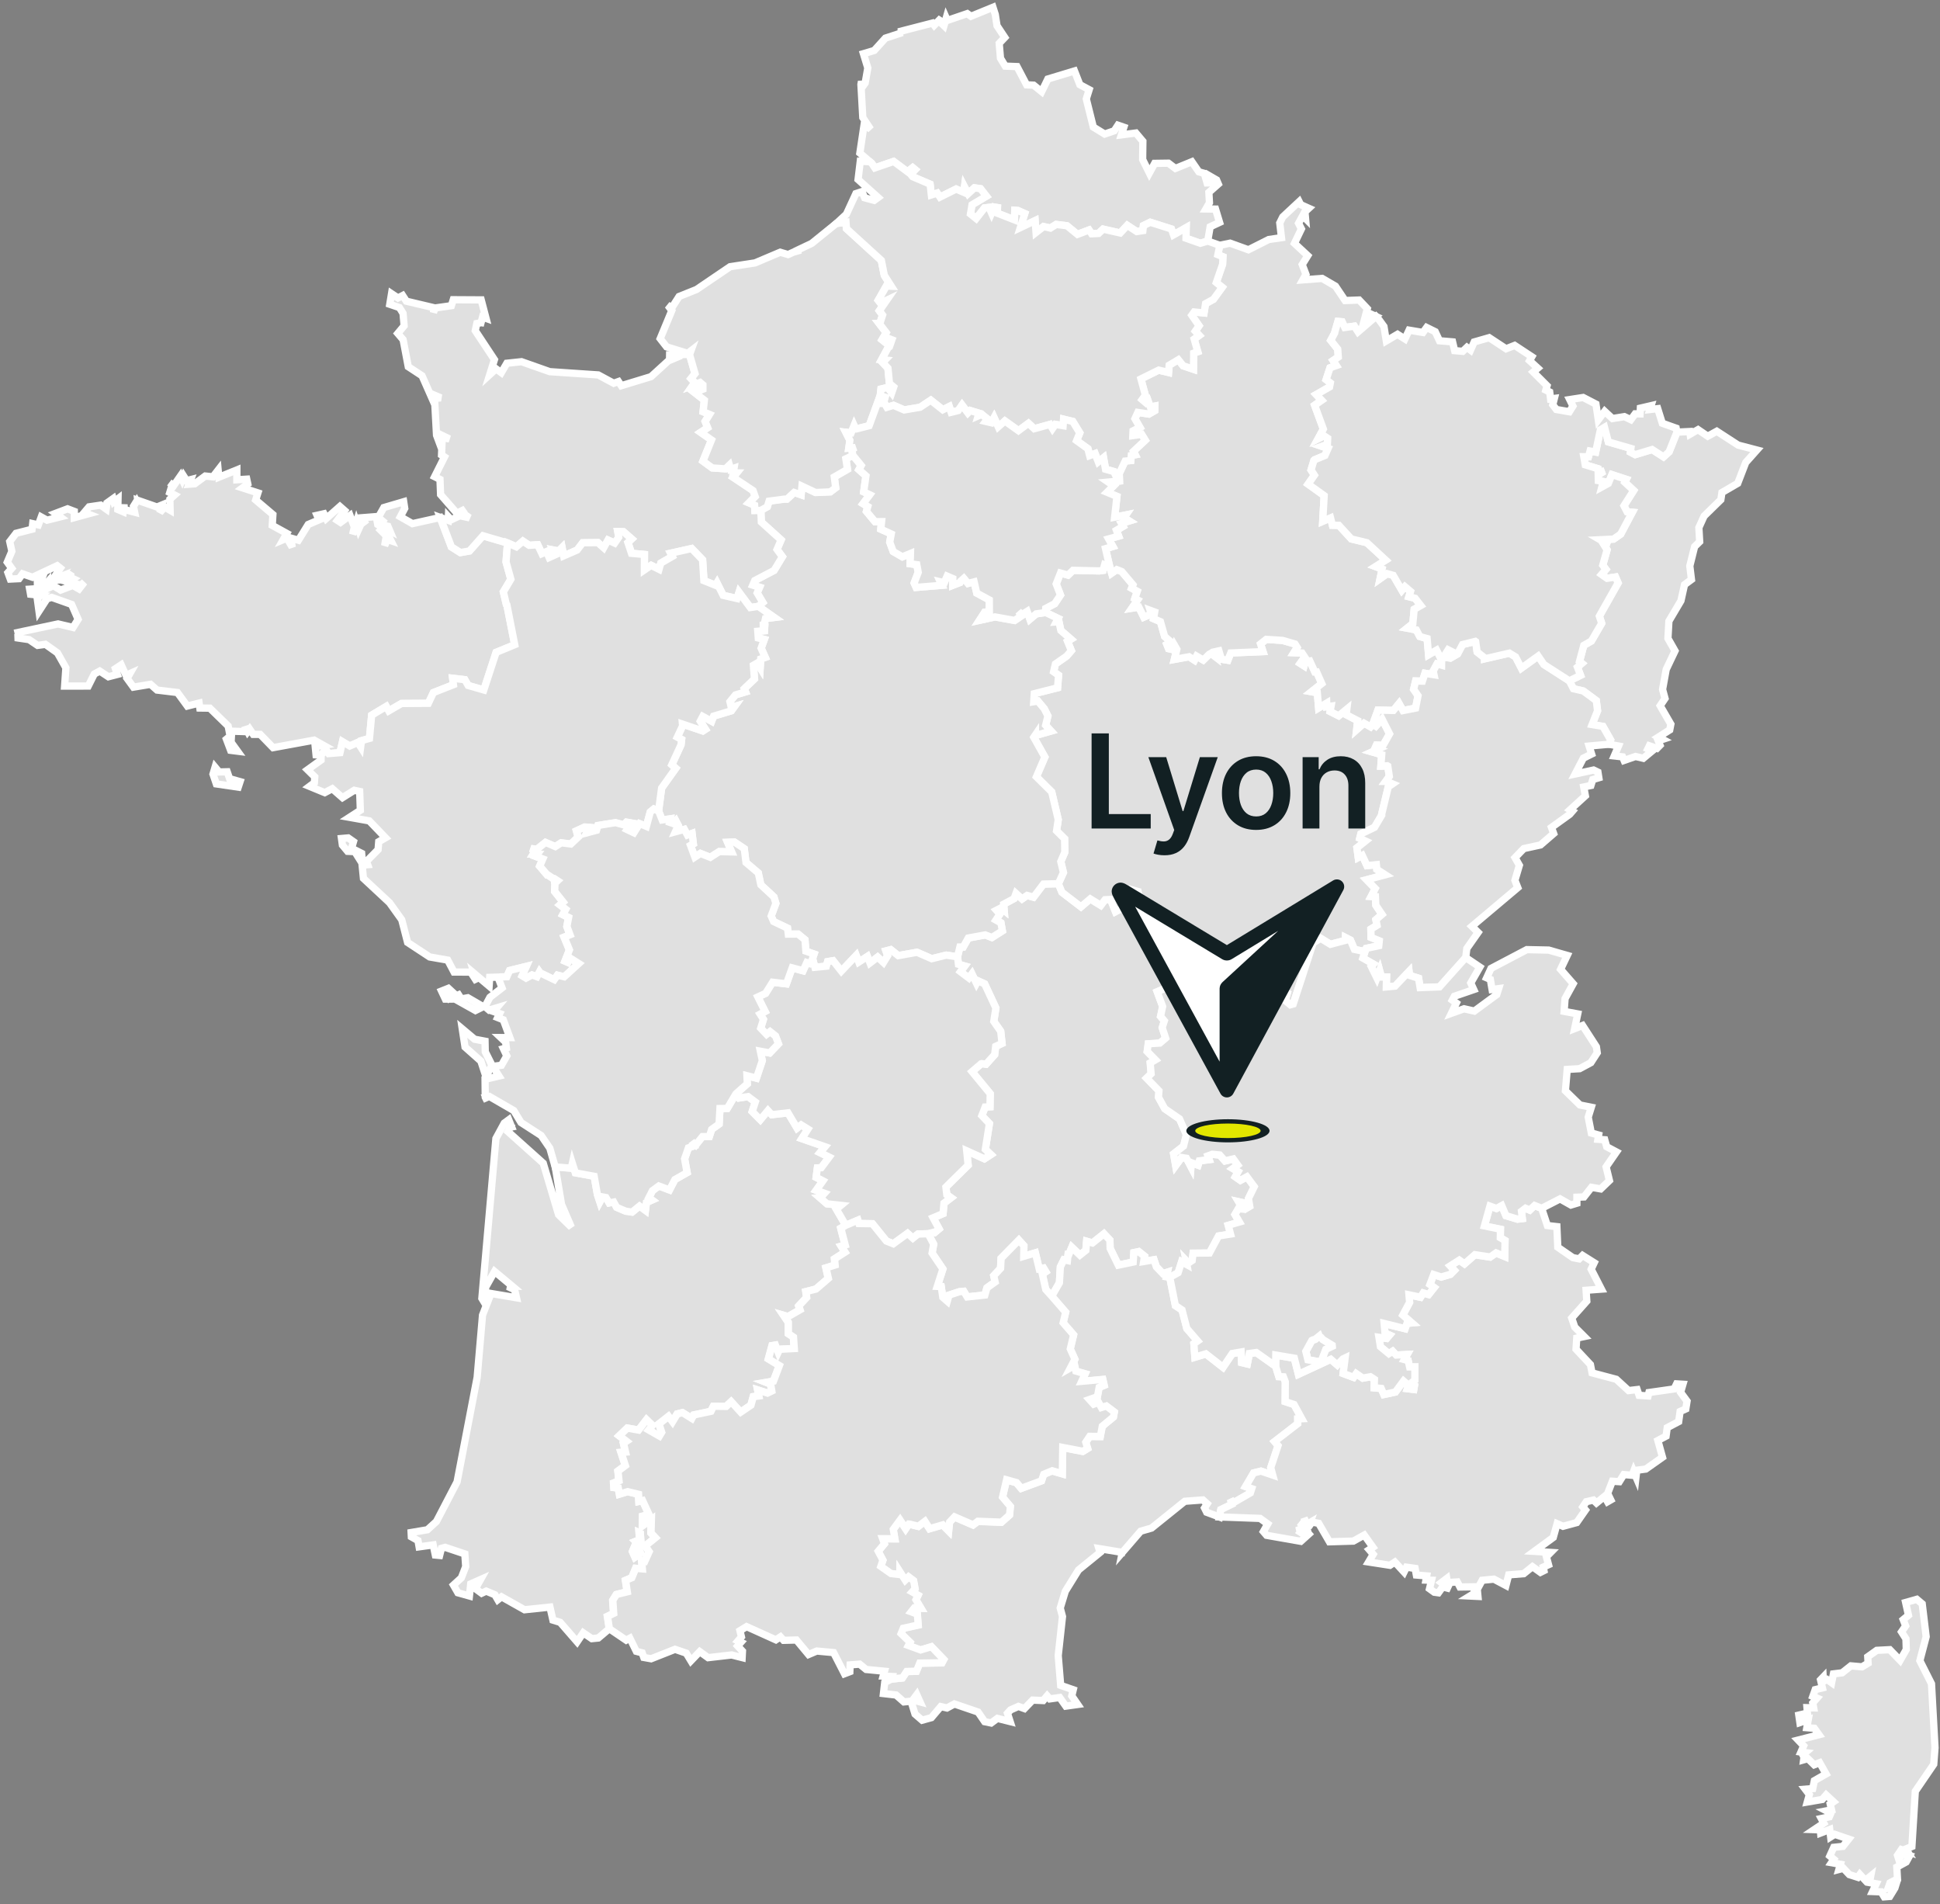 <svg width="267" height="262" viewBox="0 0 267 262" fill="none" xmlns="http://www.w3.org/2000/svg">
<rect x="0" y="0" width="267" height="262" fill="#808080" stroke="none"/>
<path d="M215.986 93.682L217.526 92.921L217.099 91.794L217.704 91.273L217.384 91.011L217.976 88.798L219.022 88.197L220.438 85.766L220.118 84.777L222.7 80.209L222.344 79.394L221.177 79.573L220.42 79.043L221.017 78.344L220.585 77.769L221.182 75.654L220.674 74.844L221.494 75.004L220.22 74.265L222.072 74.176L223.056 73.486L224.65 70.485L223.929 70.418L223.502 69.59L224.837 67.489L223.622 66.353L223.822 65.953L221.85 65.307L221.351 66.518L220.461 67.008L220.661 66.255L219.975 66.131L219.957 65.343L220.772 64.826L219.949 64.924L219.913 64.488L218.176 63.958L217.976 62.84L218.617 62.845L218.835 62.057L219.61 62.199L220.26 59.131L220.83 58.793L221.351 60.801L224.459 61.7L224.396 62.212L225.047 62.555L227.38 61.852L228.947 62.862L229.717 62.172L230.795 59.461L232.558 59.376L232.611 59.741L233.698 59.114L235.033 60.022L236.28 59.336L239.223 61.246L241.801 61.919L240.261 63.646L239.161 66.505L236.988 67.769L236.841 68.753L234.535 71.01L233.813 72.6L233.925 74.532L233.23 75.213L232.567 77.876L232.794 79.742L231.841 80.445L231.347 82.662L229.69 85.459L229.557 87.845L230.532 89.559L229.316 92.115L228.818 94.858L229.156 96.104L228.484 97.102L229.958 99.644L229.806 100.428L228.248 101.416L228.831 101.732L228.221 101.933L228.47 102.543L228.052 102.97L226.997 102.618L226.801 103.023L227.442 103.277L226.164 104.337L225.096 104.088L223.519 104.631L223.315 104.141L222.166 104.016L222.754 102.649L221.471 102.405L221.667 101.812L220.612 99.951L219.12 99.698L219.868 97.796L219.695 96.398L217.909 95.08L216.542 94.764L215.986 93.682Z" fill="#E0E0E0" stroke="white"/>
<path d="M101.278 150.504L101.709 151.078L102.961 150.887L103.958 151.63L103.526 152.939L104.644 154.066L105.694 152.806L106.22 153.376L108.455 153.122L109.697 155.219L110.263 154.778L111.198 155.357L110.356 156.671L113.548 157.784L112.863 158.598L114.118 159.208L113.023 160.673L112.498 160.7L112.324 161.996L113.259 162.472L112.333 163.777L113.464 164.186L112.93 164.774L112.836 164.783L113.816 165.638L115.73 165.851L115.102 166.368L116.398 168.599L115.699 168.999L115.775 169.307L116.296 171.306L115.761 171.462L116.278 172.29L114.831 173.216L114.906 174.062L113.655 174.454L113.98 175.901L112.284 177.361L110.89 177.717L111.002 178.519L109.911 179.694L110.089 180.215L108.446 181.154L107.823 180.972L108.477 181.934L108.486 183.514L109.185 183.977L109.292 185.549L107.266 185.651L107.07 186.074L106.683 185.073L106.238 185.148L105.739 186.974L107.244 187.891L106.429 190.037L105.445 190.206L106.037 190.438L106.197 191.391L105.605 191.68L104.256 191.244L104.421 192.076L103.655 192.17L103.33 193.341L101.919 194.298L100.61 192.864L99.924 193.51L98.17 193.488L97.823 194.187L95.458 194.69L95.195 195.171L93.909 194.369L93.183 194.547L92.533 195.629L91.985 194.89L90.667 195.923L91.046 197.067L90.73 197.593L89.251 196.751L89.763 196.115L88.967 195.34L87.867 196.769L86.322 196.493L85.213 197.557L86.197 198.305L85.787 198.577L86.068 199.797L85.458 199.841L86.046 201.649L85.026 202.415L85.169 203.751L84.434 204.049L84.474 204.677L85.071 204.743L85.231 205.585L86.366 205.238L87.858 205.603L87.911 206.582L88.415 206.462L89.3 208.39L88.423 208.617L88.397 209.939L89.626 209.067L89.572 210.919L90.186 211.578L88.784 212.713L89.318 213.497L88.726 214.81L88.285 214.704L88.383 215.866L87.466 215.79L86.936 217.081L86.068 217.451L86.308 219.022L84.817 219.392L84.314 220.193L84.438 221.988L83.584 222.406L83.846 224.112L82.341 225.381L81.451 225.47L80.275 224.668L79.429 225.91L77.092 223.221L76.099 222.923L75.689 221.124L72.19 221.494L69.028 219.713L68.512 220.118L68.116 219.432L66.914 218.929L66.29 219.223L65.431 218.595L66.139 217.335L64.785 217.936L64.607 219.601L63.018 219.156L62.408 218.096L63.494 217.103L64.095 215.55L63.975 213.813L61.268 212.905L60.756 213.047L60.507 214.022L59.914 213.964L59.62 212.571L57.679 212.838L57.528 211.974L56.615 211.458L56.584 210.866L58.824 210.487L60.066 209.352L62.906 203.902L65.671 189.512L66.41 180.945L67.577 177.975L71.081 178.568L70.827 177.459L69.874 177.009L70.534 177L68.067 174.943L66.86 177.085L66.597 179.111L66.317 178.648L68.249 156.657L69.403 154.533L70.021 154.079L70.413 155.063L69.701 155.188L70.168 155.219L69.919 155.709L74.768 160.054L76.878 167.143L78.637 168.857L77.279 165.709L76.415 160.54L78.628 160.727L78.779 160.05L79.194 161.363L81.78 161.835L82.208 164.244L82.23 164.36L82.559 165.362L82.938 164.672L83.406 164.761L83.846 165.504L84.474 165.379L84.87 166.105L86.126 166.64L86.999 166.764L88.027 165.927L88.837 166.528L88.971 165.446L89.728 165.112L89.3 164.801L89.804 163.812L90.685 163.171L92.146 163.719L92.894 162.285L94.572 161.332L94.225 159.435L94.755 157.917L95.512 157.663L95.24 157.071L95.761 157.525L96.687 156.377L97.631 156.372L97.952 155.379L98.976 154.649L99.096 152.512L100.102 152.499L101.278 150.504ZM88.236 212.58L88.129 210.99L87.956 210.906L88.027 211.863L87.488 212.081L87.934 212.509L88.236 212.58ZM87.528 212.522L87.399 212.62L87.039 213.479L87.386 214.258L88.156 213.706L87.698 212.584L87.591 212.513L87.528 212.522Z" fill="#E0E0E0" stroke="white"/>
<path d="M131.782 131.652L132.111 130.303L132.57 130.299L133.264 129.065L135.597 128.638L136.515 128.999L137.957 128.082L137.757 126.977L137.067 126.594L137.61 125.775L137.133 125.245L137.779 124.911L138.202 125.254L138.135 124.404L139.564 123.642L139.827 122.926L140.664 123.687L141.359 123.206L142.24 123.451L143.616 121.643L145.66 121.59L146.154 122.765L148.772 124.773L150.054 123.682L151.493 124.569L152.089 123.798L152.855 123.763L153.523 125.441L155.446 124.435L155.201 123.527L156.114 123.487L155.963 122.48L156.635 122.667L156.884 123.954L158.701 126.772L158.803 128.473L159.979 129.008L160.598 128.669L161.154 129.827L162.65 129.698L163.568 130.53L163.131 132.222L163.292 134.083L163.657 134.119L162.584 134.275L161.706 135.495L161.586 135.526L161.426 135.548L159.28 136.474L160.032 138.505L159.743 139.863L160.268 140.482L159.97 141.417L160.446 142.855L159.645 143.54L158.051 143.638L157.904 144.685L159.044 145.851L158.323 146.27L158.452 147.766L157.833 148.358L159.529 150.103L159.462 150.989L160.326 152.565L162.361 153.972L163.305 156.136L162.909 157.708L161.537 158.781L161.818 160.379L162.624 159.28L163.318 159.387L163.919 160.54L163.964 159.979L164.899 160.33L165.086 159.743L166.426 159.569L166.261 159.07L166.885 158.839L167.891 158.932L168.612 159.747L169.765 159.48L170.371 160.317L169.707 160.802L170.433 161.23L170.033 161.933L170.705 162.419L171.631 161.933L172.642 163.291L171.845 164.921L172.027 166.012L171.626 166.248L171.391 165.558L170.482 165.362L170.945 166.141V166.377L170.438 166.341L169.984 167.12L170.594 168.162L169.053 168.612L169.374 169.819L167.731 170.077L166.466 172.423L164.213 172.441L164.097 173.447L163.576 173.804L163.251 173.465L163.358 174.022L162.637 173.621L162.161 175.135L161.012 175.767L160.535 175.674L160.669 175.041L160.05 175.237L159.155 174.298L158.826 173.327L157.405 173.572L157.53 172.846L156.729 172.205L156.056 172.348L155.963 173.639L153.919 174.071L152.788 171.76L152.757 170.629L151.942 169.761L150.362 171.016L149.551 170.789L149.444 172.036L148.63 172.69L147.512 171.622L147.102 172.606H146.996L146.911 173.438L146.421 173.336L145.936 174.311L145.807 176.502L144.747 178.35L143.915 177.428L143.451 175.317L143.923 174.988L143.616 174.48L143.02 174.592L142.49 172.383L140.887 172.864L140.914 171.404L140.223 170.642L137.779 173.127L137.699 174.525L136.764 175.527L136.955 176.39L135.833 177.196L135.544 178.189L133.113 178.452L132.636 177.677L132.053 177.731L130.606 178.203L130.375 179.04L129.751 178.501L129.533 177.023L128.994 176.996L129.769 174.614L128.282 172.41L128.5 171.19L127.734 169.752L128.469 169.56L128.625 169.6L129.239 169.088L128.42 167.561L129.796 166.982L129.916 165.549L130.891 164.805L130.308 164.391L130.183 163.336L133.246 160.317L133.042 158.345L135.482 159.444L136.363 158.866L135.611 158.153L136.172 154.6L135.13 153.5L135.588 152.321L136.247 152.285L136.283 150.491L133.781 147.45L135.041 146.368L135.121 146.35L135.709 146.43L136.893 145.112L137.036 143.972L137.908 143.567L137.726 141.897L136.773 140.539L137.062 138.701L135.517 135.379L134.578 134.952L134.391 135.299L133.767 134.008L133.344 134.573L132.187 133.696L132.77 132.921L131.911 132.676L131.782 131.652Z" fill="#E0E0E0" stroke="white"/>
<path d="M180.958 92.444L180.268 90.943L179.645 91.037L179.48 91.624L178.946 91.281L179.569 90.413L179.204 89.857L178.077 89.808L178.532 89.086L178.233 88.61L176.515 88.116L174.271 87.973L173.483 88.597L173.825 89.656L169.386 89.843L168.986 90.845L168.095 90.703L167.757 89.549L167.173 89.678L167.311 90.391L166.661 89.892L166.43 90.017L165.606 90.818L164.68 90.275L164.395 90.841L163.652 90.364L161.626 90.729L161.969 89.34L161.621 88.739L161.354 89.367L160.829 89.251L160.597 88.677L161.203 88.37L160.286 87.568L159.711 85.533L158.758 85.128L158.919 84.207L158.291 83.975L158.447 84.474L157.418 84.919L156.737 83.539L155.784 83.686L156.568 82.55L156.185 82.359L156.523 81.357L155.753 80.934L155.936 80.475L154.391 78.645L153.7 78.374L152.992 78.864L152.734 77.986L152.022 77.715L151.817 78.481L151.283 78.552L147.676 78.472L146.991 79.131L145.953 78.841L145.361 80.346L145.953 81.878L145.161 83.062L143.923 83.712L143.918 84.273L145.628 85.097L145.379 85.573L145.744 85.547L146.002 86.753L147.387 87.951L146.919 88.236L147.449 89.523L146.835 90.24L146.723 90.333L145.254 91.357L145.005 92.426L145.686 92.907L145.552 94.634L142.342 95.444L142.271 96.553L142.836 96.46L143.718 97.515L144.221 98.521L143.909 99.786L144.649 100.591L142.507 101.201V101.103L142.275 101.446L143.803 104.171L142.636 106.883L144.742 108.966L145.646 112.778L145.41 114.318L146.519 115.414L146.55 117.252L145.993 118.553L146.358 120.058L145.659 121.589L146.154 122.765L148.772 124.773L150.054 123.682L151.492 124.568L152.089 123.798L152.854 123.762L153.522 125.44L155.446 124.434L155.201 123.526L156.114 123.486L155.962 122.48L156.635 122.667L156.884 123.953L158.7 126.772L158.803 128.473L159.978 129.007L160.597 128.669L161.154 129.826L162.65 129.697L163.567 130.53L163.131 132.222L163.291 134.083L163.656 134.118L162.583 134.274L161.706 135.494L161.546 137.133L163.068 137.444L163.376 138.335L165.473 137.547L166.866 138.21L167.409 137.662L167.743 138.108L168.273 137.845L168.189 138.62L168.661 138.678L170.459 137.89L171.069 134.964L172.049 134.929L172.886 135.717L174.079 135.013L175.001 135.77L175.353 134.826L176.141 134.688L176.706 135.423L176.132 135.948L177.178 136.629L176.871 137.658L177.588 138.255L177.988 138.148L180.967 129.011L181.145 129.488L181.764 129.114L183.109 129.933L185.139 129.403L185.161 128.998L185.865 129.359L186.412 130.632L187.864 130.944L188.038 130.494L189.761 130.124L189.832 129.443L188.692 128.98L188.67 127.84L189.52 127.319L189.364 126.549L190.206 125.819L189.351 124.55L189.302 123.383L188.71 123.348L189.275 122.257L188.095 121.046L190.656 120.369L189.489 119.617L189.427 118.971L188.136 119.105L187.485 117.698L186.933 117.992L186.755 116.656L187.935 115.716L187.143 115.342L187.298 114.737L189.169 113.842L190.17 112.154L190.161 112.016L191.07 108.254L191.649 107.858L190.789 107.497H190.727L191.212 106.829L190.998 105.409L190.927 105.364L190.161 105.418H190.046L190.166 103.842L188.839 103.459L189.6 103.112L189.222 103.005L189.436 102.519L190.348 102.555L191.248 100.979L190.215 98.94L189.356 99.906L188.941 99.621L188.625 100.004L187.73 99.501L186.715 100.396L186.858 99.153L185.273 98.334L185.366 97.564L184.24 98.49L183.06 97.893L183.193 97.154L182.606 97.234L182.592 96.736L181.479 97.403L181.301 95.32L180.5 95.177L181.915 94.055L181.203 92.444H180.958Z" fill="#E0E0E0" stroke="white"/>
<path d="M29.598 105.556L30.15 106.219L31.272 106.192L31.597 107.141L33.04 107.55L32.79 108.307L29.772 107.862L29.313 106.518L29.598 105.556ZM30.025 64.674L30.119 65.666L32.599 64.66V66.014L33.961 65.929L34.104 66.584L33.374 67.131L35.498 67.817L35.19 68.788L37.559 70.8L37.47 72.292L39.469 73.391L38.975 74.26L39.496 74.041L40.213 75.288L40.052 74.041L41.072 74.335L42.417 72.167L43.913 71.53L43.636 70.903L44.585 70.689L44.906 71.343L46.78 69.687L47.426 70.252L46.437 71.602L46.864 71.882L48.169 70.925L48.775 72.523L48.521 73.552L49.042 71.86L49.353 72.826L49.883 71.659L50.364 72.145L49.857 71.232L51.789 71.081L51.985 72.171L52.724 72.652L52.39 72.955L53.169 73.73L52.938 75.083L53.316 74.228L53.801 74.393L52.911 72.617L53.637 73.004L53.387 72.412L52.43 72.212L52.711 71.74L52.052 71.201L52.822 69.838L55.56 69.032L55.703 69.95L55.097 71.103L56.767 72.051L60.569 71.205L62.11 75.252L63.352 76.036L64.599 75.814L66.451 73.725L69.848 74.718L69.643 77.323L70.307 79.705L69.274 81.441L69.688 83.182L69.763 83.254L70.837 88.712L68.276 89.767L66.584 94.941L64.429 94.322L63.971 93.525L62.297 93.329L62.404 94.215L59.648 95.297L58.949 96.776L55.248 96.802L53.494 97.822L53.156 97.207L51.148 98.41L50.845 101.606L49.75 101.914L49.634 102.782L49.238 102.159L48.129 102.653L47.136 102.061L46.789 103.566L45.23 103.695L44.83 103.129L44.193 103.917L43.498 103.864L43.383 102.715L44.505 102.546L43.236 101.838L37.581 102.875L35.809 101.05L34.852 101.045L34.362 100.329L34.082 100.689L33.708 99.986L33.797 100.667L31.887 100.609L31.802 102.132L32.692 103.361L31.74 103.241L31.161 101.709L31.668 101.286L31.401 99.897L28.877 97.439L27.501 97.421L27.403 96.74L25.782 97.15L24.42 95.288L21.615 94.95L20.715 94.157L18.364 94.549L17.492 93.347L17.87 92.684L17.336 92.92L16.677 91.482L15.884 92.007L16.152 92.8L14.918 93.12L13.729 92.337L12.977 92.742L12.149 94.398L8.894 94.402L9.068 91.887L7.906 89.834L6.249 88.654L5.172 88.801L4.001 88.009L2.069 87.724L2.625 87.599L2.483 87.02L7.99 85.849L10.052 86.339L10.751 85.217L9.856 83.169L7.122 82.198L6.472 82.385L5.363 84.095L5.119 82.319L5.653 81.913L4.206 81.766L4.081 81.067L5.163 80.996L5.132 79.651L5.858 79.367L5.426 80.417L5.804 80.934L6.468 80.177L6.41 81.023L7.349 80.587L8.338 81.192L10.021 80.551L10.88 81.041L11.601 80.11L11.12 80.511L9.464 80.075L10.101 79.643L9.566 79.389L9.816 78.761L8.801 79.763L7.995 79.807L8.36 79.318L7.233 79.754L8.306 78.182L7.87 77.835L4.473 79.429L3.11 78.957L2.621 79.62L1.414 79.678L1.089 78.792L1.619 78.209L1 77.35L1.632 75.854L1.338 74.513L2.207 73.382L4.415 72.817L4.5 72.047L5.279 72.22L5.675 71.134L6.472 71.575L8.28 71.125L7.625 70.644L9.299 70.012L10.225 70.364L10.23 71.228L12.091 70.72L11.588 70.528L12.256 69.74L13.854 69.504L14.607 70.039L14.718 69.21L15.559 68.609L15.675 69.05L16.245 68.614L16.214 70.101L16.957 70.417L17.069 69.411L17.105 70.101L18.534 70.48L18.369 69.669L18.805 68.97L19.006 69.353L18.952 68.837L21.606 69.763L22.269 69.491L21.998 70.528L22.652 69.763L23.414 70.208L23.382 68.69L24.028 68.111L23.365 67.772L23.69 66.708L23.32 66.401L23.917 66.806L24.847 65.471L25.088 66L25.288 65.519L25.68 66.134L26.254 65.987L26.018 66.624L26.806 66.566L28.249 65.497L29.3 65.609L30.025 64.674Z" fill="#E0E0E0" stroke="white"/>
<path d="M117.387 62.648L118.531 64.051L118.211 64.616L119.181 65.48L118.87 67.675L119.707 68.076L118.785 69.305L119.435 69.697L119.248 70.36L120.428 71.78L121.332 71.772L121.22 72.813L122.663 73.468L122.454 74.59L122.93 75.885L124.19 76.616L125.308 76.153L125.263 77.569L126.18 77.693L126.376 78.748L125.815 80.218L126.087 80.823L129.618 80.534L129.4 80.049L129.947 80.178L130.348 79.269L131.136 79.608L131.127 80.534L132.116 80.151L132.214 79.968L132.654 79.577L133.233 80.276L134.07 80.058L134.431 81.607L136.158 82.542L136.167 84.163L135.531 84.229L134.8 85.356L136.938 84.884L139.64 85.369L140.54 84.764L140.21 84.171L140.7 84.541L141.368 84.118L141.746 85.191L142.61 84.465L143.919 84.274L145.629 85.098L145.379 85.574L145.744 85.547L146.003 86.754L147.387 87.952L146.92 88.237L147.45 89.523L146.835 90.24L146.724 90.334L145.255 91.358L145.005 92.426L145.687 92.907L145.553 94.635L142.343 95.445L142.272 96.554L142.837 96.46L143.719 97.516L144.222 98.522L143.91 99.786L144.649 100.592L142.508 101.202V101.104L142.276 101.447L143.803 104.172L142.637 106.883L144.743 108.967L145.647 112.778L145.411 114.319L146.519 115.414L146.55 117.253L145.994 118.553L146.359 120.058L145.66 121.59L143.616 121.643L142.24 123.451L141.359 123.206L140.664 123.687L139.827 122.926L139.564 123.642L138.135 124.404L138.202 125.254L137.779 124.911L137.133 125.245L137.61 125.775L137.067 126.594L137.757 126.977L137.957 128.081L136.515 128.999L135.597 128.638L133.264 129.065L132.57 130.299L132.111 130.303L131.782 131.652L130.232 131.421L128.233 131.915L126.207 131.029L123.625 131.492L122.587 130.668L121.933 130.837L122.164 131.501L121.59 132.44L120.789 131.688L119.733 132.498L119.382 131.608L118.188 132.378L117.837 131.465L115.793 133.62L114.658 132.187L113.905 132.316L113.727 132.943L112.155 133.095L111.982 132.445L111.407 132.583L111.746 132.133L112.031 131.278L110.9 130.882L110.779 129.315L109.831 128.527L108.478 128.54L108.38 127.716L106.461 126.799L106.127 126.042L106.777 124.306L106.505 123.424L104.702 121.75L104.355 120.12L102.658 118.678L102.422 116.772L101.055 115.859L100.134 115.9L100.699 117.222L98.985 117.177L97.747 117.97L96.394 117.431L95.623 117.939L95.027 116.318L95.423 116.104L95.245 114.675L94.604 114.907L94.176 114.123L92.943 114.461L93.344 113.58L93.005 112.939L92.64 113.322L92.137 113.152L92.235 112.672L91.126 112.832L90.641 111.616L91.064 108.428L93.005 105.708L92.462 105.227L93.731 102.48L93.816 101.741L93.224 101.416L93.958 99.849L93.936 99.617L96.737 100.57L97.093 100.343L96.38 99.221L96.728 98.566L97.948 99.234L98.219 98.531L100.659 97.791L101.082 97.213L100.655 97.342L100.468 96.536L101.225 95.605L102.609 95.191L102.44 94.746L103.847 93.406L103.696 91.527L104.234 91.22L104.631 91.865L104.706 90.663L105.325 90.445L104.764 89.18L105.201 87.978L104.368 87.773L104.301 86.852L105.214 86.785L105.254 86.175L104.666 86.046L105.178 85.926L105.361 85.111L106.559 84.96L104.377 83.428L104.978 82.894L104.199 81.585L104.533 80.805L103.593 80.512L103.865 79.879L106.527 78.481L107.672 76.602L106.933 75.596L107.498 74.287L104.773 71.825L104.711 70.209L105.601 69.715L105.837 68.94L107.917 68.664H108.299L109.292 67.742L110.254 68.072L110.37 66.874L112.235 67.751L114.266 67.662L115.005 67.105L114.813 65.614L116.63 64.563L116.403 63.116L117.387 62.648Z" fill="#E0E0E0" stroke="white"/>
<path d="M179.008 28.156L180.13 28.659L179.601 29.149L179.681 30.062L179.293 29.67L178.719 30.721L179.111 31.496L178.158 33.481L179.984 35.178L179.222 36.402L179.734 37.747L179.307 38.508L181.965 38.308L183.795 39.372L185.126 41.353L187.054 41.282L188.185 42.475L187.86 43.691L188.488 43.13L189.374 43.539L186.907 45.663L186.399 44.88L185.082 45.062L184.708 44.274L184.138 44.23L183.724 45.645L183.692 45.815L183.149 46.83L184.111 48.041L184.187 49.132L183.479 49.608L183.924 50.298L183.051 50.605L182.517 52.231L183.096 52.685L182.989 53.241L181.15 54.288L181.907 55.08L180.932 55.761L182.134 59.034L181.413 60.361L182.214 59.965L182.726 60.303L182.686 61.158L181.952 61.42L182.784 61.701L182.357 62.672L180.914 63.268L180.834 63.348L180.438 64.662L180.901 65.383L180.037 66.612L182.245 68.197L182.045 71.728L183.123 71.256L183.381 72.271L184.267 72.284L185.981 74.154L188.127 74.675L190.723 77.075L189.325 77.961L190.22 78.291L189.939 79.622L190.91 78.932L191.747 79.163L192.936 81.212L193.354 80.717L194.133 81.381L193.906 82.106L194.757 82.32L195.54 83.322L194.632 83.838L194.45 85.802L193.661 86.434L194.93 86.675L195.402 87.579L196.413 87.863L196.613 90.09L197.713 89.453L198.412 90.82L198.403 91.528L197.78 91.354L197.25 92.325L197.361 92.841L196.119 92.641L195.767 93.723L194.832 93.701L194.556 94.845L195.162 95.731L194.828 97.432L193.092 97.775L192.548 96.808L191.774 97.752L189.645 97.712L188.942 99.622L188.626 100.005L187.731 99.502L186.716 100.397L186.858 99.155L185.273 98.336L185.367 97.565L184.24 98.491L183.06 97.895L183.194 97.156L182.606 97.236L182.593 96.737L181.48 97.405L181.301 95.321L180.5 95.179L181.916 94.057L181.204 92.445H180.959L180.268 90.945L179.645 91.038L179.48 91.626L178.946 91.283L179.569 90.415L179.204 89.858L178.078 89.809L178.532 89.088L178.234 88.611L176.515 88.117L174.271 87.975L173.483 88.598L173.826 89.658L169.387 89.845L168.986 90.847L168.096 90.704L167.757 89.551L167.174 89.68L167.312 90.392L166.662 89.894L166.43 90.018L165.607 90.82L164.681 90.277L164.396 90.842L163.652 90.366L161.626 90.731L161.969 89.342L161.622 88.741L161.355 89.368L160.829 89.253L160.598 88.678L161.203 88.371L160.286 87.57L159.712 85.535L158.759 85.13L158.919 84.208L158.291 83.977L158.447 84.475L157.419 84.92L156.737 83.54L155.785 83.687L156.568 82.552L156.185 82.36L156.524 81.358L155.753 80.935L155.936 80.477L154.391 78.647L153.701 78.375L152.993 78.865L152.735 77.988L152.151 75.49L153.158 75.192L152.579 74.15L153.955 73.767L153.656 72.966L154.565 72.427L154.338 72.013L155.411 71.683L154.685 71.229L154.943 70.855L153.407 71.167L153.723 68.299L152.361 67.734L153.264 66.844L152.525 66.331L154.075 66.184L154.039 65.116L154.832 63.437L155.615 63.366L155.678 62.672L156.221 62.574L155.98 62.088L157.601 60.575L157.102 59.76L155.891 59.933L155.923 59.279L156.871 58.802L156.181 57.609L156.577 56.741L158.109 56.972L158.91 56.505L158.924 55.877L158.291 55.997L157.997 55.151L157.69 55.427L157.165 54.982L157.615 54.363L157.005 52.137L159.458 50.926L160.816 51.251L160.896 50.249L162.156 49.497L162.819 50.329L164.244 50.815L164.271 48.602L164.836 48.397L164.333 46.656L165.037 46.153L164.489 45.574L165.01 44.826L164.004 43.379L164.329 42.929L165.696 43.063L165.905 41.781L166.991 41.184L168.189 39.528L167.379 38.873L168.251 36.349L168.296 35.329L167.592 35.049L167.86 33.757L169.298 33.459L171.818 34.367L174.618 32.956L176.368 32.702L176.132 30.676L176.542 29.848L178.799 27.742L179.008 28.156Z" fill="#E0E0E0" stroke="white"/>
<path d="M251.837 255.376L252.376 254.183L253.636 254.053L254.433 253.047L252.514 252.393L251.948 252.749L251.824 251.729L250.568 252.215L250.523 251.778L249.678 251.747L251.004 250.857L250.662 250.22L251.766 249.988L251.984 249.472L251.378 249.16L252.073 249.027L251.89 248.225L252.345 247.914L251.329 246.974L250.791 247.597L248.734 247.949L249.019 246.93L248.453 246.182L249.486 246.097L249.704 245.011L251.316 244.089L250.439 242.535L249.686 242.829L248.814 241.978L248.235 242.143L248.315 241.56L247.803 241.707L248.466 241.146L247.865 241.066L248.235 240.215L247.478 239.423L250.341 238.693L249.704 237.802L248.671 237.722L248.867 236.622L247.718 237.018L247.567 235.99L248.756 235.709L248.694 234.966L249.611 234.993L249.486 234.316L250.069 233.652L249.495 233.412L249.824 232.486L250.817 232.245L250.559 231.141L250.92 230.763L250.951 231.346L251.463 231.092L252.086 231.538L252.331 230.318L253.529 230.171L254.735 229.213L256.267 229.347L257.104 228.844L257.055 227.962L258.293 227.081L260.087 226.987L261.508 228.456L262.358 226.969L262.314 225.491L261.704 224.534L262.273 223.715L261.935 222.855L262.661 222.25L262.269 220.491L263.805 220.055L264.553 220.682L265.096 225.197L264.228 228.501L265.831 231.68L266.312 240.474L266.138 242.758L263.6 246.475L263.133 254.071L262.318 254.401L262.55 254.779L261.69 254.49L261.147 255.282L261.312 255.808L261.877 255.069L262.821 255.331L262.345 256.2L261.058 256.903L261.147 258.533L260.123 259.067L259.865 259.784L260.907 259.419L260.795 259.779L260.083 260.941L259.321 260.999L258.899 260.309L257.723 260.265L258.226 259.196L257.291 259.036L257.465 258.132L256.726 258.733L255.969 257.914L255.688 258.31L254.522 257.936L253.707 257.072L253.088 257.233L253.293 256.516L252.064 256.298L252.38 255.826L251.837 255.376Z" fill="#E0E0E0" stroke="white"/>
<path d="M198.412 90.819L199.307 89.403L199.81 89.657L199.213 90.485L199.614 90.547L200.598 89.982L201.284 88.686L203.047 88.25L203.091 88.281L203.296 89.706L204.32 90.512V90.654L207.74 89.866L208.59 90.387L209.383 91.932L211.693 90.271L212.486 91.429L215.986 93.682L216.542 94.764L217.909 95.08L219.694 96.398L219.868 97.796L219.12 99.697L220.612 99.951L221.667 101.812L221.471 102.404L218.706 102.649L219.053 103.753L217.914 104.319L216.783 106.501L219.32 105.953L219.922 106.242L220.046 107.017L219.209 107.266L218.955 108.081L217.967 108.286L218.194 109.497L216.088 111.42L216.413 111.612L216.043 112.039L213.528 113.852L213.831 114.693L212.018 116.26L209.717 116.763L208.514 118.01L209.111 119.065L208.497 121.131L208.893 122.133L202.575 127.458L203.43 128.3L201.876 130.508L201.729 131.755L198.122 135.793L195.455 135.896L195.242 134.604L193.999 134.208L193.933 133.66L192.009 135.691L190.803 135.802L190.834 134.435L190.126 134.44L189.89 133.571L189.511 134.569L188.728 132.975L189.017 132.654L187.579 131.83L187.864 130.944L188.038 130.495L189.761 130.125L189.832 129.444L188.692 128.981L188.67 127.841L189.52 127.32L189.364 126.55L190.206 125.82L189.351 124.551L189.302 123.384L188.71 123.349L189.275 122.258L188.096 121.047L190.656 120.37L189.489 119.617L189.427 118.972L188.136 119.105L187.486 117.698L186.933 117.992L186.755 116.657L187.935 115.717L187.143 115.343L187.299 114.738L189.169 113.843L190.17 112.155L190.161 112.017L191.07 108.255L191.649 107.859L190.789 107.498H190.727L191.212 106.83L190.999 105.41L190.927 105.365L190.161 105.419H190.046L190.166 103.842L188.839 103.46L189.6 103.112L189.222 103.005L189.436 102.52L190.348 102.556L191.248 100.98L190.215 98.94L189.356 99.906L188.942 99.621L189.645 97.711L191.773 97.751L192.548 96.808L193.091 97.774L194.828 97.431L195.162 95.73L194.556 94.844L194.832 93.7L195.767 93.722L196.119 92.64L197.361 92.841L197.25 92.324L197.78 91.353L198.403 91.527L198.412 90.819Z" fill="#E0E0E0" stroke="white"/>
<path d="M144.747 178.349L145.807 176.506L145.936 174.315L146.421 173.34L146.911 173.443L146.995 172.61H147.102L147.512 171.626L148.625 172.695L149.444 172.04L149.551 170.798L150.361 171.025L151.938 169.77L152.752 170.638L152.784 171.773L153.914 174.079L155.958 173.652L156.047 172.361L156.72 172.218L157.521 172.86L157.401 173.581L158.821 173.34L159.146 174.311L160.041 175.25L160.66 175.055L160.526 175.687L161.003 175.78L161.773 179.658L162.69 180.268L163.349 182.815L164.841 184.538L164.315 184.899L164.458 186.76L165.972 186.306L168.327 188.149L169.605 186.261L170.82 186.052L170.887 187.495L171.671 187.682L171.951 186.261L172.913 186.123L175.576 188.007L176.012 189.423L176.644 189.454L176.907 190.144L176.889 192.86L178.109 193.265L179.182 195.229L178.617 195.255L178.621 195.896L175.433 198.363L175.91 198.92L174.899 201.961L175.179 202.98L173.554 202.428L172.543 202.682L171.444 204.548L172.29 204.841L172.098 205.429L169.73 206.8L169.36 206.306L169.543 206.996L168.029 207.731L167.833 208.733L166.07 208.078L165.776 207.486L166.145 206.912L165.553 206.382L163.06 206.569L158.483 210.256L156.991 210.687L154.453 213.626L154.542 213.185L154.422 213.595L151.239 213.074L151.403 213.608L148.434 216.021L146.617 218.956L145.918 221.258L146.23 222.428L145.642 227.803L145.98 231.899L147.712 232.5L147.507 233.341L148.322 234.526L146.688 234.757L145.847 233.569L144.484 233.76L144.115 233.341L143.571 233.987L142.124 233.925L140.994 235.096L140.165 234.793L139.079 235.278L138.656 235.737L139.026 236.881L137.267 236.44L136.408 237.077L135.517 236.894L134.609 235.568L131.354 234.455L130.33 235.011L129.48 234.815L128.184 236.342L126.91 236.694L125.931 235.844L125.388 234.081L124.399 234.174L123.331 233.226L121.585 233.025L121.759 231.507L122.649 231.044L124.177 230.888L124.76 230.011L126.109 229.966L126.559 228.858L129.626 228.809L129.867 228.359L128.171 226.596L126.679 227.046L125 226.431L125.232 225.99L123.994 224.793L124.292 224.063L126.349 223.608L126.234 222.121L125.383 221.801L125.82 221.249L126.723 221.289L126.038 220.135L126.332 219.517L125.521 219.062L125.922 218.622L125.717 217.509L125.032 216.992L124.564 217.442L123.847 216.324L123.843 216.676L122.601 216.533L121.202 215.549L121.496 214.695L120.842 213.466L121.701 212.433L121.452 211.738L123.139 211.747L122.917 210.447L123.852 209.178L124.635 210.358L125.063 209.726L125.17 209.735L126.372 210.033L127.271 209.347L127.921 210.358L129.729 209.833L130.548 210.661L130.673 209.45L131.35 208.733L133.905 209.837L134.56 209.343L137.806 209.463L138.923 208.47L139.039 207.304L137.953 206.017L138.509 203.635L139.885 204.022L140.535 204.801L143.327 203.768L143.625 202.878L144.783 202.393L146.185 202.802L146.238 199.182L149.008 199.717L149.671 199.311L149.413 198.465L149.956 197.655L151.417 197.668L151.684 196.257L153.22 194.988L153.345 194.311L152.245 193.483L151.555 193.692L151.154 192.971L150.495 193.229L149.912 192.588L151.012 192.201L151.252 190.914L151.951 190.625L151.764 189.823L148.848 190.086L149.328 189.044L148.046 188.675L147.881 187.891L147.303 188.22L147.917 187.045L147.276 185.625L147.739 183.692L146.296 182.027L146.648 180.571L144.747 178.349ZM125.633 233.907L126.621 234.17L126.176 233.177L125.633 233.907Z" fill="#E0E0E0" stroke="white"/>
<path d="M111.408 132.583L111.982 132.444L112.156 133.095L113.727 132.943L113.905 132.315L114.658 132.186L115.793 133.62L117.837 131.465L118.189 132.378L119.382 131.607L119.734 132.498L120.789 131.688L121.59 132.44L122.165 131.501L121.933 130.837L122.588 130.668L123.625 131.492L126.208 131.029L128.233 131.915L130.233 131.42L131.782 131.652L131.911 132.676L132.77 132.921L132.187 133.696L133.345 134.573L133.768 134.007L134.391 135.298L134.578 134.951L135.518 135.379L137.063 138.7L136.773 140.539L137.726 141.897L137.909 143.567L137.036 143.972L136.893 145.112L135.709 146.43L135.121 146.349L135.041 146.367L133.781 147.449L136.283 150.49L136.248 152.285L135.589 152.32L135.13 153.5L136.172 154.6L135.611 158.153L136.364 158.865L135.482 159.444L133.042 158.344L133.247 160.317L130.184 163.335L130.308 164.391L130.891 164.805L129.916 165.548L129.796 166.982L128.42 167.561L129.24 169.088L128.625 169.6L128.469 169.56L127.735 169.751L126.341 169.796L125.642 170.366L124.907 169.707L122.948 171.136L121.996 170.758L120.072 168.38L118.211 168.349L118.068 167.895L116.403 168.598L115.108 166.368L115.735 165.851L113.821 165.637L112.837 164.787L112.93 164.774L113.469 164.186L112.334 163.776L113.26 162.476L112.325 161.995L112.498 160.7L113.024 160.673L114.119 159.208L112.864 158.598L113.545 157.783L110.352 156.67L111.194 155.357L110.259 154.778L109.698 155.219L108.451 153.122L106.216 153.375L105.691 152.805L104.644 154.066L103.522 152.939L103.954 151.63L102.957 150.886L101.706 151.078L101.278 150.504L102.841 149.128L102.783 148.019L104.092 148.353L104.903 145.94L104.627 144.649L105.922 144.885L107.124 143.625L106.715 142.552L105.967 141.959L105.486 142.329L104.676 141.478L105.054 140.263L104.6 139.546L105.286 139.172L104.288 137.177L105.361 136.679L106.314 135.152L108.22 135.374L109.012 133.175L110.517 133.575L111.025 132.453L111.408 132.583Z" fill="#E0E0E0" stroke="white"/>
<path d="M189.792 43.989L190.473 44.928L190.794 46.91L192.343 45.997L193.358 46.642L193.928 45.427L195.843 45.748L196.346 45.057L197.53 45.641L198.114 46.887L199.917 47.039L200.202 48.245L201.31 48.343L201.889 47.791L202.388 48.174L202.887 47.052L204.952 46.46L207.277 47.992L208.461 47.524L210.825 49.082L210.514 49.621L211.644 50.658L211.021 51.184L212.922 53.081L212.753 53.677L213.283 53.935L213.403 54.888L213.924 54.822L213.701 55.694L214.2 56.344L215.99 56.656L216.48 55.877L216.039 54.977L217.891 54.692L219.65 55.601L219.971 57.765L220.852 56.594L221.921 57.591L223.564 57.324L224.45 57.747L225.046 56.941L225.719 56.95L225.763 56.157L227.237 55.814L227.072 56.349L228.15 56.228L228.782 58.237L230.692 58.918L230.794 59.461L229.717 62.172L228.947 62.863L227.379 61.852L225.046 62.555L224.396 62.213L224.459 61.7L221.351 60.801L220.83 58.793L220.26 59.132L219.61 62.199L218.835 62.057L218.617 62.845L217.976 62.84L218.176 63.958L219.913 64.488L219.948 64.924L220.772 64.826L219.957 65.343L219.975 66.131L220.661 66.255L220.46 67.008L221.351 66.518L221.849 65.307L223.822 65.953L223.622 66.353L224.837 67.489L223.501 69.59L223.929 70.418L224.65 70.485L223.056 73.486L222.072 74.176L220.22 74.265L221.493 75.004L220.674 74.844L221.182 75.654L220.585 77.769L221.017 78.344L220.42 79.043L221.177 79.573L222.344 79.394L222.7 80.209L220.117 84.778L220.438 85.766L219.022 88.197L217.976 88.798L217.384 91.011L217.704 91.274L217.099 91.795L217.526 92.921L215.986 93.682L212.486 91.43L211.693 90.272L209.383 91.933L208.59 90.388L207.74 89.867L204.32 90.655V90.512L203.296 89.706L203.091 88.282L203.047 88.25L201.284 88.687L200.598 89.982L199.614 90.548L199.213 90.486L199.81 89.657L199.307 89.404L198.412 90.82L197.713 89.453L196.613 90.089L196.413 87.863L195.402 87.578L194.93 86.674L193.661 86.434L194.449 85.802L194.632 83.838L195.54 83.322L194.756 82.32L193.906 82.106L194.133 81.38L193.354 80.717L192.935 81.211L191.747 79.163L190.909 78.931L189.939 79.622L190.219 78.29L189.324 77.961L190.722 77.075L188.127 74.675L185.981 74.154L184.266 72.284L183.38 72.271L183.122 71.255L182.045 71.727L182.245 68.197L180.037 66.612L180.9 65.383L180.437 64.661L180.834 63.348L180.914 63.268L182.356 62.671L182.784 61.7L181.951 61.42L182.686 61.157L182.726 60.303L182.214 59.964L181.412 60.36L182.134 59.033L180.932 55.761L181.907 55.08L181.15 54.287L182.989 53.241L183.095 52.684L182.517 52.23L183.051 50.605L183.924 50.298L183.478 49.608L184.186 49.131L184.111 48.041L183.149 46.829L183.692 45.814L183.723 45.645L184.137 44.229L184.707 44.274L185.081 45.062L186.399 44.879L186.907 45.663L189.373 43.539L189.792 43.989Z" fill="#E0E0E0" stroke="white"/>
<path d="M87.586 212.512L87.693 212.584L88.151 213.706L87.381 214.258L87.034 213.479L87.394 212.619L87.524 212.521L87.586 212.512ZM88.129 210.99L88.236 212.579L87.929 212.503L87.484 212.076L88.022 211.858L87.951 210.901L88.129 210.99ZM116.402 168.598L118.067 167.895L118.21 168.349L120.071 168.38L121.994 170.762L122.947 171.14L124.906 169.711L125.641 170.37L126.344 169.8L127.734 169.756L128.499 171.194L128.281 172.414L129.768 174.613L128.994 177L129.537 177.022L129.755 178.5L130.374 179.039L130.61 178.202L132.057 177.73L132.645 177.677L133.117 178.451L135.548 178.189L135.837 177.2L136.959 176.394L136.772 175.53L137.707 174.524L137.783 173.131L140.231 170.646L140.922 171.408L140.895 172.868L142.498 172.387L143.028 174.595L143.624 174.48L143.931 174.987L143.459 175.317L143.927 177.427L144.755 178.344L146.674 180.548L146.322 182.004L147.765 183.67L147.302 185.602L147.943 187.022L147.329 188.198L147.907 187.868L148.072 188.652L149.355 189.021L148.874 190.063L151.79 189.801L151.977 190.602L151.278 190.891L151.038 192.178L149.938 192.565L150.521 193.207L151.18 192.948L151.581 193.67L152.271 193.46L153.371 194.289L153.246 194.965L151.71 196.234L151.443 197.646L149.982 197.632L149.439 198.443L149.697 199.289L149.034 199.694L146.265 199.16L146.211 202.779L144.809 202.37L143.651 202.855L143.353 203.746L140.561 204.779L139.911 203.999L138.535 203.612L137.979 205.994L139.065 207.281L138.949 208.447L137.832 209.44L134.586 209.32L133.931 209.814L131.376 208.71L130.699 209.427L130.574 210.638L129.755 209.81L127.947 210.335L127.297 209.324L126.398 210.01L125.196 209.712L125.089 209.703L124.661 210.335L123.878 209.155L122.943 210.424L123.165 211.724L121.478 211.715L121.727 212.41L120.868 213.443L121.522 214.672L121.228 215.527L122.627 216.511L123.869 216.653L123.873 216.301L124.59 217.419L125.058 216.969L125.743 217.486L125.948 218.599L125.547 219.04L126.358 219.494L126.064 220.113L126.75 221.266L125.846 221.226L125.409 221.778L126.26 222.098L126.376 223.586L124.318 224.04L124.02 224.77L125.258 225.968L125.026 226.408L126.705 227.023L128.197 226.573L129.893 228.336L129.653 228.786L126.585 228.835L126.135 229.944L124.786 229.988L124.203 230.865L122.676 231.021L122.782 230.678L121.549 230.62L121.732 229.953L119.207 229.708L118.308 228.978L117.003 229.08L116.963 230.015L116.22 230.3L114.728 227.388L112.408 227.174L111.277 227.655L109.612 225.656L107.849 225.701L107.413 225.22L106.78 225.634L102.751 223.813L101.838 224.374L102.043 225.229L101.575 225.776L101.976 225.968L101.522 226.48L102.185 227.192L102.141 228.078L100.689 227.713L97.457 228.087L96.304 227.254L95.088 228.523L94.447 227.464L92.906 226.934L89.612 228.238L88.601 228.056L88.383 227.424L87.577 227.214L86.691 225.407L86.183 225.683L83.873 224.115L83.61 222.41L84.465 221.992L84.34 220.197L84.843 219.396L86.335 219.026L86.094 217.455L86.963 217.085L87.492 215.794L88.41 215.87L88.312 214.707L88.752 214.814L89.345 213.501L88.81 212.717L90.213 211.582L89.598 210.923L89.652 209.071L88.423 209.943L88.45 208.621L89.327 208.394L88.441 206.466L87.938 206.586L87.884 205.607L86.393 205.242L85.257 205.589L85.097 204.747L84.5 204.681L84.46 204.053L85.195 203.754L85.052 202.419L86.072 201.653L85.484 199.845L86.094 199.801L85.814 198.581L86.223 198.309L85.239 197.561L86.348 196.497L87.893 196.773L88.993 195.344L89.79 196.119L89.278 196.755L90.756 197.597L91.072 197.071L90.694 195.927L92.012 194.894L92.559 195.633L93.209 194.551L93.935 194.373L95.222 195.175L95.484 194.694L97.849 194.191L98.196 193.492L99.95 193.514L100.636 192.868L101.945 194.302L103.356 193.345L103.681 192.174L104.447 192.08L104.283 191.248L105.632 191.684L106.224 191.394L106.063 190.442L105.471 190.21L106.455 190.041L107.27 187.895L105.765 186.978L106.264 185.152L106.709 185.076L107.096 186.078L107.292 185.655L109.318 185.553L109.211 183.981L108.512 183.518L108.503 181.938L107.849 180.976L108.472 181.158L110.115 180.219L109.937 179.698L111.028 178.522L110.917 177.721L112.31 177.365L114.011 175.9L113.686 174.453L114.937 174.061L114.862 173.215L116.309 172.289L115.792 171.461L116.326 171.305L115.805 169.306L115.73 168.999L116.402 168.598Z" fill="#E0E0E0" stroke="white"/>
<path d="M136.981 1.997L137.217 3.538L138.29 5.154L137.52 5.964L137.694 8.013L138.353 9.099L139.973 9.161L141.291 11.672L142.257 11.717L143.362 12.612L144.212 10.871L147.881 9.762L148.62 11.65L149.902 12.336L149.506 13.605L150.472 17.483L152.035 18.445L153.353 17.999L153.86 17.225L154.675 17.505L154.337 18.556L156.332 18.302L157.293 19.442L157.262 21.949L158.184 23.81L158.914 22.479L160.811 22.452L161.768 23.178L164.034 22.252L164.991 23.641L165.744 23.854L166.127 25.168L166.675 25.159L166.585 24.268L167.44 24.763L167.676 25.319L166.376 26.468L166.456 27.902L165.967 28.752L167.293 28.77L167.85 30.6L166.554 31.205L166.216 33.169L165.183 33.472L163.211 32.777L163.242 31.321L161.492 32.318L161.207 31.508L158.295 30.582L157.356 31.041L157.275 31.731L156.434 31.86L155.138 31.009L154.159 32.06L151.808 31.526L151.176 32.123L150.223 32.167L149.871 31.646L148.277 32.247L146.83 31.063L145.352 30.88L144.55 31.383L143.611 31.17L142.569 31.989L142.453 30.355L140.41 31.321L141.024 29.384L140.08 28.966L139.666 28.935L139.599 30.253L137.235 29.331L137.271 28.561L136.803 28.485L136.447 29.313L136.104 28.534L135.485 28.61L134.332 30.074L133.544 29.438L133.762 28.173L135.739 26.998L134.933 25.965L134.1 25.845L133.219 26.655L132.734 25.72L132.636 26.468L131.58 26.014L129.35 27.122L128.98 26.566L128.161 26.824L127.996 25.341L125.587 24.313L125.32 23.979L125.939 23.342L125.605 23.066L124.888 23.632L122.974 22.211L120.391 23.102L119.96 22.461L118.339 21.063L118.935 17.073L119.83 17.799L118.744 16.174L118.49 11.619L118.566 11.192L118.735 11.891L119.069 11.432L119.434 9.353L118.833 7.385L120.316 6.948L121.861 5.243L124.189 4.486L123.646 4.384L128.339 3.173L128.575 3.476L129.555 2.469L129.35 2.995L129.92 3.538L130.227 2.469L130.378 2.812L133.121 1.873L133.633 2.242L136.661 1L136.981 1.997Z" fill="#E0E0E0" stroke="white"/>
<path d="M53.886 40.408L54.767 41L55.418 40.662L55.925 41.441L59.741 42.345L59.652 43.004L59.883 42.376L62.123 42.06L62.381 41.241L66.228 41.263L66.896 43.805L66.415 43.636L66.09 44.821L66.099 44.424L65.623 44.513L65.409 45.497L68.049 49.487L67.403 51.544L68.272 50.751L68.993 51.281L69.754 49.981L71.776 49.767L75.658 51.139L82.337 51.588L84.461 52.733L85.124 52.497L85.507 53.071L89.599 51.824L91.972 49.66L93.757 48.908L91.674 48.819L94.897 48.77L95.65 51.397L95.107 52.078L95.623 52.626L95.365 52.995L96.349 52.608L96.736 52.937V53.538L95.57 53.988L96.936 55.052L96.763 56.646L97.649 57.007L97.048 57.977L97.4 58.846L96.433 59.482L97.921 60.524L96.741 63.436L98.019 64.371L99.826 64.496L100.378 63.975L100.543 64.563L101.024 64.398L100.926 65.043L101.411 65.052L100.913 65.676L103.637 67.492L103.931 68.32L103.081 69.18L103.851 69.505L103.887 70.226L104.715 70.213L104.782 71.829L107.507 74.291L106.941 75.6L107.68 76.602L106.54 78.485L103.873 79.883L103.602 80.516L104.541 80.805L104.207 81.584L104.987 82.893L104.385 83.428L103.281 83.592L101.723 81.5L101.451 82.35L99.541 81.914L98.691 80.213L98.504 80.534L96.892 79.888L96.71 77.029L95.204 75.471L92.315 76.117L92.546 76.562L90.961 77.475L90.716 78.334L89.626 77.786L88.7 78.419L88.704 76.29L86.927 76.13L86.429 74.638L86.95 74.153L85.805 73.16L85.031 73.142L85.173 73.922L84.617 74.728L83.695 74.309L83.103 75.373L82.297 74.656L80.204 74.683L79.443 75.68L77.591 76.486L77.368 75.342L76.901 75.814L76.135 75.671L76.446 76.326L75.592 76.713L75.244 75.899L74.599 76.179L74.015 74.955L72.84 75.03L71.976 74.456L71.081 75.235L69.87 74.71L66.473 73.717L64.621 75.805L63.374 76.028L62.132 75.244L60.591 71.197L61.691 71.597L61.713 71.108L62.092 71.522L63.289 70.961L64.621 71.255L63.548 70.507L64.015 70.048L62.884 70.618L60.636 68.053L60.556 65.961L59.817 65.587L61.175 62.875L60.769 62.612L60.863 60.221L61.842 60.391L60.809 59.892L60.48 60.961L60.079 59.888L59.803 54.825L60.667 54.741L59.799 54.376L59.572 55.075L58.085 51.704L56.188 50.457L55.48 46.735L54.745 45.876L55.618 44.83L55.471 43.115L54.977 42.323L53.645 41.869L53.886 40.408Z" fill="#E0E0E0" stroke="white"/>
<path d="M115.103 30.747L116.421 30.582L116.488 31.459L121.287 35.836L121.697 37.889L122.654 39.389L121.977 39.362L120.864 41.317L121.18 41.718L122.018 41.317L121.016 42.759L121.457 43.356L121.078 44.518H120.998L121.964 45.778L121.39 46.753L121.897 47.163L122.169 46.531L122.739 46.753L122.4 47.715L122.222 47.831L121.327 49.487L121.804 49.536L121.465 49.883L122.196 50.658L122.405 52.769L122.988 53.254L122.712 54.06L122.138 53.316L121.238 53.534L121.136 54.465L119.631 58.575L117.85 59.029L117.752 59.033L117.552 58.579L117.16 59.563L116.416 59.483L116.977 60.591L116.826 61.66L117.725 61.589L117.231 61.909L117.396 62.662L116.412 63.129L116.639 64.581L114.822 65.627L115.014 67.119L114.275 67.68L112.244 67.769L110.374 66.892L110.263 68.089L109.301 67.76L108.308 68.681H107.926L105.846 68.953L105.61 69.728L104.72 70.227L103.892 70.24L103.856 69.519L103.086 69.194L103.936 68.334L103.642 67.506L100.917 65.689L101.416 65.066L100.931 65.057L101.029 64.412L100.548 64.576L100.383 63.989L99.831 64.51L98.023 64.385L96.746 63.45L97.925 60.538L96.438 59.496L97.404 58.859L97.053 57.991L97.654 57.021L96.768 56.66L96.941 55.066L95.575 54.002L96.741 53.552V52.951L96.354 52.622L95.37 53.009L95.628 52.639L95.111 52.092L95.655 51.41L94.902 48.784L95.085 48.281L94.648 48.619L91.741 47.724L90.859 46.593L92.458 42.737L91.919 42.02L92.502 42.288L93.46 40.796L95.859 39.834L100.477 36.7L103.914 36.174L107.373 34.709L108.464 35.026L109.671 34.482L109.858 34.99L109.738 34.429L111.719 33.485L115.103 30.747Z" fill="#E0E0E0" stroke="white"/>
<path d="M47.92 115.293L48.65 115.805L48.387 116.718L49.772 117.417L49.906 118.891L48.824 117.177L47.84 117.137L47.123 116.277L46.998 115.373L47.92 115.293ZM69.853 74.714L71.064 75.239L71.959 74.46L72.822 75.034L73.998 74.959L74.581 76.183L75.227 75.903L75.574 76.717L76.429 76.33L76.117 75.675L76.883 75.818L77.35 75.346L77.573 76.49L79.425 75.684L80.187 74.687L82.279 74.66L83.085 75.377L83.677 74.313L84.599 74.732L85.156 73.926L85.013 73.147L85.788 73.164L86.932 74.157L86.411 74.642L86.91 76.134L88.686 76.294L88.682 78.423L89.608 77.79L90.699 78.338L90.944 77.479L92.529 76.566L92.297 76.121L95.187 75.475L96.692 77.034L96.874 79.892L98.486 80.537L98.673 80.217L99.524 81.918L101.434 82.354L101.705 81.504L103.264 83.596L104.368 83.432L106.55 84.963L105.352 85.115L105.174 85.929L104.657 86.05L105.245 86.179L105.205 86.793L104.292 86.86L104.359 87.782L105.187 87.987L104.751 89.189L105.312 90.453L104.693 90.671L104.617 91.873L104.221 91.228L103.687 91.535L103.834 93.418L102.427 94.759L102.6 95.204L101.216 95.618L100.459 96.549L100.646 97.354L101.073 97.225L100.655 97.804L98.21 98.539L97.939 99.242L96.719 98.574L96.371 99.229L97.084 100.351L96.723 100.582L93.927 99.63L93.949 99.861L93.215 101.428L93.807 101.749L93.722 102.492L92.453 105.235L92.996 105.721L91.055 108.441L90.632 111.629L89.973 111.331L89.483 111.736L88.945 113.73L88.019 113.348L87.222 114.608L86.3 114.171L86.977 113.272L86.211 113.138L85.832 113.521L84.701 113.21L82.284 113.601L82.079 114.265L80.716 114.625L81.117 113.864L80.467 113.811L79.327 114.336L79.563 115.191L78.544 116.153L77.226 115.983L76.411 116.504L75.066 115.925L73.864 116.887L73.058 116.763L73.659 117.101L73.388 117.537L73.949 117.555L73.735 117.849L74.692 118.21L74.265 119.185L75.293 120.396H75.369L76.104 120.89H76.233L76.718 121.206L76.349 121.549L76.367 121.66L76.322 122.662L77.497 124.145L77.066 124.519L77.854 125.133L77.453 125.859L78.245 126.251L78.005 127.488L78.437 128.642L77.631 128.962L78.357 130.716L77.751 132.253L78.139 132.422L78.41 131.825L79.639 132.6L77.64 134.421L76.709 134.194L76.264 134.817L74.314 133.873L74.234 133.758L73.886 134.416L73.21 134.167L72.382 134.608L71.834 134.278L72.417 132.983L70.129 133.548L69.737 134.416L68.98 134.434L67.395 134.479L67.319 135.681L65.293 133.971L65.667 135.115L64.781 133.753L62.484 133.749L61.62 132.106L59.136 131.674L56.095 129.675L55.293 126.558L53.61 124.207L50.021 120.863L49.839 119.047L50.605 118.98L50.44 118.521L52.034 116.905L52.123 115.814L53.058 115.275L50.823 112.947L48.098 112.461L49.594 111.495L49.501 108.9L48.757 108.739L47.136 109.754L45.729 108.521L44.692 109.064L42.599 108.201L43.267 107.702L43.321 106.896L42.328 105.916L44.189 104.576L44.198 103.913L44.834 103.125L45.235 103.69L46.793 103.561L47.141 102.056L48.134 102.648L49.242 102.154L49.639 102.777L49.754 101.909L50.85 101.602L51.152 98.405L53.16 97.203L53.499 97.817L55.253 96.798L58.953 96.771L59.652 95.293L62.408 94.211L62.301 93.325L63.975 93.521L64.434 94.318L66.589 94.937L68.281 89.763L70.841 88.708L69.768 83.249L69.692 83.178L69.278 81.437L70.311 79.701L69.648 77.318L69.853 74.714Z" fill="#E0E0E0" stroke="white"/>
<path d="M119.716 22.252L119.978 22.462L120.41 23.103L122.993 22.212L124.907 23.633L125.624 23.067L125.958 23.343L125.339 23.98L125.606 24.314L128.015 25.342L128.18 26.825L128.999 26.567L129.368 27.123L131.599 26.015L132.654 26.469L132.752 25.721L133.238 26.656L134.119 25.845L134.952 25.966L135.758 26.999L133.781 28.174L133.563 29.439L134.351 30.075L135.504 28.61L136.123 28.535L136.466 29.314L136.822 28.486L137.289 28.561L137.254 29.332L139.618 30.253L139.685 28.935L140.099 28.967L141.043 29.385L140.428 31.322L142.472 30.356L142.588 31.99L143.63 31.171L144.569 31.384L145.371 30.881L146.849 31.064L148.296 32.248L149.89 31.647L150.241 32.168L151.194 32.123L151.827 31.527L154.177 32.061L155.157 31.01L156.453 31.861L157.294 31.732L157.374 31.041L158.314 30.583L161.226 31.509L161.511 32.319L163.26 31.322L163.229 32.778L165.202 33.472L166.235 33.17L167.882 33.757L167.615 35.044L168.318 35.329L168.274 36.349L167.401 38.873L168.212 39.528L167.014 41.18L165.923 41.776L165.718 43.059L164.347 42.925L164.022 43.375L165.028 44.822L164.507 45.57L165.05 46.149L164.351 46.652L164.854 48.393L164.289 48.597L164.262 50.81L162.833 50.325L162.174 49.497L160.914 50.249L160.834 51.251L159.476 50.926L157.027 52.137L157.633 54.363L157.187 54.982L157.708 55.427L158.015 55.147L158.314 55.997L158.946 55.877L158.933 56.505L158.127 56.972L156.595 56.745L156.199 57.614L156.889 58.807L155.941 59.283L155.909 59.938L157.121 59.764L157.624 60.574L156.003 62.093L156.243 62.574L155.7 62.676L155.638 63.371L154.854 63.442L154.066 65.116L153.621 65.526L153.331 64.889L152.174 64.564L151.889 62.983L151.172 63.549L150.727 62.409L149.983 62.685L149.738 61.741L148.184 60.623L148.616 59.559L147.655 57.983L146.39 57.676L146.328 58.571L145.264 58.393L144.867 58.972L144.52 58.393L142.361 58.994L141.555 58.25L140.179 59.257L138.313 57.921L137.401 58.727L136.826 57.471L136.452 58.166L135.678 57.983L135.927 57.663L135.121 57.013L134.64 57.222L134.751 56.857L133.549 56.487L133.229 56.812L132.418 55.735L131.897 56.487L130.927 56.727L130.66 55.935L129.774 56.38L128.117 55.062L126.657 56.037L124.462 56.403L122.993 55.77L122.089 56.046L121.755 55.499L121.586 55.503L121.817 54.675L121.149 54.461L121.252 53.531L122.151 53.312L122.725 54.056L123.001 53.25L122.418 52.765L122.209 50.654L121.479 49.88L121.817 49.532L121.341 49.483L122.236 47.827L122.414 47.711L122.752 46.75L122.182 46.527L121.911 47.159L121.403 46.75L121.977 45.775L121.011 44.514H121.091L121.47 43.352L121.029 42.756L122.031 41.313L121.194 41.714L120.878 41.313L121.991 39.359L122.668 39.385L121.71 37.885L121.301 35.832L116.501 31.456L116.434 30.578L115.116 30.743L116.488 29.474L117.792 26.642L118.643 26.362L118.999 27.217L120.317 27.569L120.855 27.177L118.095 24.701L118.398 22.186L119.716 22.252Z" fill="#E0E0E0" stroke="white"/>
<path d="M63.619 141.563L65.32 142.992L66.754 143.264L66.785 144.724L67.706 146.554L66.883 148.148L66.179 145.998L64.002 144.065L63.619 141.563ZM61.709 135.988L62.386 136.612L61.522 136.736L61.878 137.409L63.508 136.714L63.018 137.155L63.281 137.484L64.389 137.284L66.504 138.513L65.436 139.043L62.617 137.467L61.291 137.471L60.77 136.362L61.709 135.988ZM68.998 134.412L69.754 134.394L70.146 133.526L72.435 132.961L71.852 134.256L72.399 134.586L73.227 134.145L73.904 134.394L74.251 133.736L74.332 133.851L76.282 134.795L76.727 134.172L77.658 134.399L79.657 132.578L78.428 131.803L78.156 132.4L77.769 132.231L78.374 130.695L77.649 128.94L78.455 128.62L78.023 127.466L78.263 126.229L77.471 125.837L77.871 125.111L77.083 124.497L77.515 124.123L76.34 122.64L76.384 121.638L76.366 121.527L76.736 121.184L76.251 120.868H76.121L75.387 120.374H75.311L74.283 119.163L74.71 118.188L73.753 117.827L73.967 117.533L73.406 117.515L73.677 117.079L73.076 116.741L73.882 116.865L75.084 115.904L76.429 116.482L77.243 115.961L78.561 116.131L79.581 115.169L79.345 114.314L80.485 113.789L81.135 113.842L80.734 114.603L82.097 114.243L82.302 113.579L84.719 113.188L85.85 113.499L86.229 113.116L86.994 113.25L86.318 114.149L87.239 114.586L88.036 113.326L88.962 113.708L89.501 111.714L89.991 111.309L90.65 111.607L91.135 112.822L92.244 112.662L92.146 113.143L92.649 113.312L93.014 112.929L93.353 113.57L92.952 114.452L94.185 114.118L94.612 114.902L95.254 114.67L95.427 116.099L95.035 116.318L95.632 117.934L96.402 117.426L97.756 117.965L98.998 117.172L100.708 117.217L100.147 115.895L101.069 115.859L102.435 116.772L102.671 118.673L104.368 120.116L104.715 121.745L106.518 123.419L106.785 124.301L106.135 126.037L106.469 126.794L108.388 127.707L108.491 128.531L109.84 128.522L110.793 129.305L110.913 130.873L112.044 131.273L111.759 132.124L111.42 132.573L111.038 132.444L110.53 133.566L109.029 133.17L108.237 135.37L106.331 135.147L105.378 136.674L104.305 137.173L105.303 139.167L104.617 139.541L105.076 140.258L104.697 141.474L105.508 142.324L105.988 141.955L106.736 142.547L107.142 143.62L105.939 144.88L104.644 144.64L104.92 145.931L104.11 148.344L102.801 148.01L102.854 149.123L101.291 150.499L100.093 152.516L99.087 152.529L98.967 154.666L97.943 155.397L97.622 156.39L96.678 156.394L95.752 157.543L95.231 157.089L95.503 157.681L94.746 157.935L94.216 159.453L94.564 161.35L92.885 162.302L92.137 163.736L90.677 163.188L89.795 163.83L89.292 164.818L89.719 165.13L88.962 165.464L88.829 166.546L88.018 165.944L86.99 166.781L86.117 166.657L84.862 166.123L84.465 165.397L83.838 165.521L83.397 164.778L82.929 164.689L82.551 165.379L82.221 164.377L82.199 164.261L81.772 161.853L79.185 161.381L78.771 160.067L78.619 160.744L76.406 160.557L75.672 157.988L74.479 156.243L71.7 154.448L70.712 152.81L67.346 150.86L66.843 150.966L67.056 151.505L66.785 150.971L66.758 148.504L68.673 148.059L67.835 146.728L69.011 146.576L69.75 145.285L69.283 144.292L69.688 144.181L69.59 143.393L68.922 142.761L70.173 142.77L69.269 140.321L68.499 140.013L68.762 139.47L67.929 139.181L68.365 138.669L67.315 138.985L66.74 138.495L67.43 137.217L69.096 135.931L68.668 134.8L68.998 134.412Z" fill="#E0E0E0" stroke="white"/>
<path d="M181.88 184.111L182.063 184.316L183.358 185.104L183.372 185.255L182.49 185.669L181.818 187.415L180.015 187.112L179.725 185.95L180.397 184.734L180.558 184.449L180.7 184.374L181.007 184.303L181.577 183.844L181.653 184.04L181.845 184.062L181.88 184.111ZM188.363 214.922L188.991 213.867L188.443 213.23L188.955 212.892L187.757 211.218L186.266 212.046L182.967 212.144L181.488 209.601L180.567 209.428L180.081 210.118L180.304 209.494L179.859 209.757L179.476 208.853L179.783 209.975L178.87 209.49L179.48 210.202L178.456 210.603L179.307 210.545L179.008 210.848L179.801 211.356L180.513 210.737L179.026 212.077L174.324 211.253L173.879 210.737L174.48 209.686L173.42 208.925L167.819 208.72L168.015 207.718L169.529 206.983L169.347 206.293L169.716 206.787L172.085 205.416L172.276 204.828L171.43 204.534L172.53 202.669L173.541 202.415L175.166 202.967L174.885 201.948L175.896 198.907L175.42 198.35L178.608 195.883L178.603 195.242L179.169 195.215L178.096 193.252L176.876 192.847L176.893 190.131L176.631 189.441L175.998 189.409L175.562 187.994L175.584 186.462L178.136 186.894L178.697 189.102L183.149 187.041L184.048 187.816L184.832 186.992L185.126 186.854L184.854 188.991L186.288 189.525L186.649 189.009L187.553 189.632L188.608 189.445L189.155 189.806L189.12 190.963L190.09 191.052L190.451 191.885L192.049 191.542L193.163 190.033L193.862 190.638L193.706 191.084L194.578 191.19L194.654 190.75L193.924 190.545L194.721 189.913L194.725 188.092H193.995L193.799 187.223L193.269 187.081L193.661 186.377L192.156 186.462L191.667 185.932L191.146 186.271L189.984 185.313L189.774 184.018L190.843 184.169L191.23 183.71L190.611 183.439L190.491 182.112L193.376 182.829L193.643 182.09L194.298 182.032L193.06 180.959L194 179.204L193.911 178.172L195.5 178.501L195.874 177.904L196.618 178.127L197.375 177.17L196.791 176.756L197.312 175.38L198.345 175.718L199.61 175.353L200.148 174.805L199.579 174.2L200.839 173.399L201.555 173.906L202.989 172.651L205.086 172.971L205.901 172.401L207.09 172.895L207.134 170.696L206.48 170.317L206.502 169.146L204.294 168.692L205.055 165.967L205.95 166.292L206.676 165.896L207.259 167.281L208.853 167.757L209.512 167.677L209.396 166.689L209.953 166.261L210.532 166.511L211.204 165.883L212.179 166.27L212.963 168.63L214.272 168.777L214.396 171.613L216.476 173.047L217.339 173.212L217.807 172.74L219.41 173.746L218.991 174.636L220.398 177.379L218.292 177.535L218.39 179.026L216.315 181.355L216.734 182.602L218.034 183.902L217.005 184.116L216.907 185.638L218.889 187.758L219.111 188.897L222.446 189.783L224.143 191.337L225.318 191.199L225.585 191.992L226.827 192.072L226.939 191.605L230.412 191.11L230.75 190.411L231.623 190.465L231.298 191.582L232.188 192.793L232.019 193.862L231.231 194.214L231.035 195.607L229.459 196.435L229.299 197.606L228.168 198.203L228.809 200.509L226.511 202.135L225.269 202.299L225.162 203.225L224.833 202.451L224.632 202.989L223.484 202.891L222.869 203.871L221.908 203.809L221.257 205.492L221.689 206.378L221.244 206.636L220.821 205.897L219.717 206.805L219.303 206.4L218.319 206.627L217.842 207.339L218.208 207.771L217.001 209.499L215.118 210.011L214.303 209.65L213.773 211.547L211.155 213.462L213.421 213.604L212.829 214.205L213.123 215.3L212.397 215.63L212.491 216.111L212.01 216.351L210.91 215.563L209.712 216.529L207.642 216.694L207.263 218.159L205.603 217.282L203.991 217.438L203.314 218.689L203.408 219.659L202.299 219.606L202.931 219.219L202.838 218.337L200.932 218.364L200.567 217.665L199.205 217.758L199.115 217.193L198.376 217.754L199.605 218.622L198.559 218.346L197.971 219.161L197.397 219.081L196.742 218.604L197.023 217.433L196.253 217.411L196.355 216.836L194.93 216.716L194.761 215.804L193.568 215.634L193.238 216.307L191.974 214.931L191.297 215.376L188.363 214.922Z" fill="#E0E0E0" stroke="white"/>
<path d="M161.706 135.495L161.546 137.133L163.068 137.445L163.376 138.335L165.473 137.552L166.866 138.215L167.41 137.667L167.744 138.113L168.269 137.85L168.184 138.62L168.656 138.683L170.455 137.895L171.065 134.965L172.045 134.929L172.882 135.717L174.07 135.018L174.992 135.775L175.344 134.827L176.132 134.689L176.702 135.423L176.127 135.949L177.174 136.63L176.867 137.659L177.588 138.255L177.984 138.144L180.963 129.012L181.141 129.484L181.76 129.11L183.1 129.934L185.13 129.399L185.153 128.994L185.86 129.355L186.404 130.628L187.855 130.94L187.57 131.826L189.008 132.65L188.714 132.97L189.498 134.564L189.877 133.567L190.113 134.435L190.82 134.431L190.794 135.797L192 135.686L193.924 133.656L193.991 134.203L195.233 134.6L195.447 135.891L198.114 135.789L201.724 131.755L203.67 133.068L202.419 135.254L202.833 136.163L200.166 137.08L199.881 137.614L200.438 138.015L199.752 139.426L201.497 138.803L202.909 139.123L205.994 136.853L206.257 136.029L205.353 136.154L205.117 134.764L204.61 134.542L205.202 133.255L210.131 130.664L213.145 130.726L215.696 131.461L214.783 133.375L216.52 135.361L215.398 137.4L215.269 139.159L217.143 139.506L216.72 141.532L217.811 141.1L219.708 144.03L219.828 144.854L218.947 146.216L217.406 147.044L215.692 147.147L215.447 150.09L217.446 152.04L219.009 152.352L218.586 153.719L219.013 155.9L220.02 156.172L219.922 156.76L220.857 156.826L221.128 157.784L222.473 158.5L221.048 160.557L221.507 162.432L220.3 163.59L219.036 163.371L217.998 164.694L217.028 164.729L217.023 165.558L216.208 165.807L214.708 164.961L212.183 166.257L211.208 165.869L210.536 166.497L209.957 166.248L209.4 166.675L209.516 167.664L208.857 167.744L207.263 167.267L206.68 165.883L205.954 166.279L205.059 165.954L204.298 168.679L206.506 169.133L206.484 170.304L207.139 170.682L207.094 172.882L205.905 172.388L205.091 172.957L202.993 172.637L201.56 173.893L200.843 173.385L199.583 174.186L200.153 174.792L199.614 175.34L198.35 175.705L197.317 175.366L196.796 176.742L197.379 177.156L196.622 178.113L195.878 177.891L195.504 178.487L193.915 178.158L194.004 179.191L193.065 180.945L194.302 182.018L193.648 182.076L193.381 182.815L190.495 182.098L190.616 183.425L191.235 183.697L190.847 184.155L189.779 184.004L189.988 185.3L191.15 186.257L191.671 185.919L192.161 186.448L193.666 186.364L193.274 187.067L193.804 187.21L194 188.078H194.73L194.725 189.899L193.928 190.531L194.658 190.736L194.583 191.177L193.71 191.07L193.866 190.625L193.167 190.019L192.054 191.529L190.455 191.871L190.095 191.039L189.124 190.95L189.16 189.792L188.612 189.432L187.557 189.619L186.653 188.995L186.292 189.512L184.859 188.977L185.13 186.84L184.836 186.978L184.053 187.802L183.153 187.027L178.701 189.089L178.14 186.88L175.589 186.448L175.566 187.98L172.904 186.097L171.942 186.235L171.662 187.655L170.878 187.468L170.811 186.025L169.596 186.235L168.318 188.122L165.963 186.279L164.449 186.733L164.306 184.872L164.832 184.512L163.34 182.788L162.681 180.242L161.764 179.632L160.994 175.754L162.142 175.121L162.619 173.608L163.34 174.004L163.233 173.452L163.558 173.79L164.079 173.434L164.199 172.428L166.452 172.405L167.712 170.059L169.355 169.801L169.035 168.594L170.575 168.144L169.965 167.103L170.419 166.323L170.927 166.359V166.123L170.464 165.344L171.368 165.54L171.604 166.23L172.004 165.994L171.822 164.903L172.619 163.278L171.608 161.915L170.718 162.401L170.005 161.915L170.406 161.212L169.68 160.785L170.344 160.299L169.738 159.462L168.585 159.729L167.864 158.915L166.853 158.821L166.234 159.048L166.399 159.551L165.059 159.725L164.872 160.313L163.941 159.965L163.897 160.522L163.291 159.373L162.596 159.262L161.795 160.362L161.515 158.763L162.886 157.695L163.282 156.123L162.338 153.954L160.303 152.548L159.435 150.976L159.502 150.09L157.806 148.34L158.425 147.748L158.295 146.252L159.021 145.829L157.881 144.662L158.024 143.62L159.622 143.522L160.424 142.837L159.947 141.399L160.246 140.464L159.72 139.845L160.01 138.487L159.257 136.456L161.403 135.53L161.564 135.508L161.706 135.495ZM180.691 184.365L180.549 184.44L180.388 184.725L179.716 185.941L180.006 187.103L181.809 187.406L182.481 185.66L183.363 185.246L183.349 185.095L182.054 184.307L181.831 184.049L181.64 184.026L181.564 183.83L180.994 184.289L180.691 184.365Z" fill="#E0E0E0" stroke="white"/>
<path d="M121.122 54.461L121.79 54.675L121.558 55.503L121.727 55.498L122.061 56.046L122.965 55.77L124.439 56.407L126.634 56.037L128.094 55.066L129.751 56.384L130.637 55.939L130.904 56.732L131.874 56.491L132.395 55.739L133.206 56.821L133.526 56.491L134.729 56.861L134.622 57.226L135.098 57.017L135.908 57.667L135.659 57.987L136.434 58.17L136.808 57.475L137.382 58.731L138.295 57.925L140.165 59.261L141.536 58.25L142.342 58.993L144.506 58.397L144.853 58.971L145.25 58.397L146.314 58.575L146.376 57.68L147.641 57.987L148.602 59.563L148.17 60.628L149.72 61.745L149.965 62.689L150.708 62.413L151.154 63.553L151.866 62.983L152.151 64.564L153.309 64.888L153.593 65.525L154.039 65.116L154.074 66.184L152.525 66.331L153.264 66.843L152.36 67.734L153.723 68.299L153.406 71.166L154.943 70.855L154.684 71.229L155.41 71.683L154.337 72.012L154.564 72.427L153.656 72.965L153.954 73.767L152.578 74.15L153.157 75.192L152.151 75.49L152.734 77.988L152.022 77.716L151.817 78.482L151.283 78.553L147.676 78.473L146.991 79.132L145.953 78.843L145.361 80.347L145.953 81.879L145.161 83.063L143.923 83.713L143.918 84.274L142.609 84.466L141.746 85.192L141.367 84.119L140.699 84.542L140.209 84.172L140.539 84.764L139.64 85.37L136.937 84.884L134.8 85.356L135.53 84.23L136.167 84.163L136.158 82.543L134.43 81.607L134.07 80.058L133.232 80.276L132.654 79.577L132.213 79.969L132.115 80.151L131.126 80.534L131.135 79.608L130.347 79.27L129.947 80.178L129.399 80.049L129.617 80.534L126.086 80.824L125.815 80.218L126.376 78.749L126.18 77.694L125.263 77.569L125.307 76.153L124.19 76.616L122.93 75.886L122.453 74.59L122.662 73.468L121.22 72.814L121.331 71.772L120.427 71.781L119.247 70.361L119.434 69.697L118.784 69.305L119.706 68.076L118.869 67.676L119.181 65.481L118.21 64.617L118.531 64.052L117.386 62.649L117.226 61.897L117.716 61.576L116.816 61.652L116.968 60.579L116.407 59.47L117.15 59.55L117.542 58.571L117.742 59.025H117.84L119.621 58.571L121.122 54.461Z" fill="#E0E0E0" stroke="white"/>
<path d="M150.235 114V100.909H152.607V112.012H158.372V114H150.235ZM160.266 117.682C159.951 117.682 159.659 117.656 159.39 117.605C159.126 117.558 158.915 117.503 158.758 117.439L159.294 115.636C159.631 115.734 159.932 115.781 160.196 115.777C160.46 115.773 160.692 115.69 160.892 115.528C161.097 115.37 161.27 115.106 161.41 114.735L161.608 114.205L158.048 104.182H160.503L162.765 111.597H162.868L165.137 104.182H167.598L163.667 115.189C163.483 115.709 163.24 116.154 162.938 116.525C162.635 116.9 162.265 117.185 161.826 117.381C161.391 117.582 160.871 117.682 160.266 117.682ZM172.878 114.192C171.919 114.192 171.088 113.981 170.385 113.559C169.682 113.137 169.136 112.547 168.748 111.788C168.365 111.03 168.173 110.143 168.173 109.129C168.173 108.115 168.365 107.227 168.748 106.464C169.136 105.701 169.682 105.109 170.385 104.687C171.088 104.265 171.919 104.054 172.878 104.054C173.836 104.054 174.667 104.265 175.371 104.687C176.074 105.109 176.617 105.701 177 106.464C177.388 107.227 177.582 108.115 177.582 109.129C177.582 110.143 177.388 111.03 177 111.788C176.617 112.547 176.074 113.137 175.371 113.559C174.667 113.981 173.836 114.192 172.878 114.192ZM172.89 112.338C173.41 112.338 173.845 112.195 174.194 111.91C174.544 111.62 174.804 111.232 174.974 110.746C175.149 110.261 175.236 109.719 175.236 109.123C175.236 108.522 175.149 107.979 174.974 107.493C174.804 107.003 174.544 106.613 174.194 106.323C173.845 106.033 173.41 105.888 172.89 105.888C172.358 105.888 171.915 106.033 171.561 106.323C171.211 106.613 170.949 107.003 170.775 107.493C170.604 107.979 170.519 108.522 170.519 109.123C170.519 109.719 170.604 110.261 170.775 110.746C170.949 111.232 171.211 111.62 171.561 111.91C171.915 112.195 172.358 112.338 172.89 112.338ZM181.59 108.247V114H179.276V104.182H181.488V105.85H181.603C181.829 105.3 182.189 104.864 182.683 104.54C183.182 104.216 183.797 104.054 184.53 104.054C185.208 104.054 185.798 104.199 186.301 104.489C186.808 104.778 187.2 105.198 187.477 105.748C187.758 106.298 187.897 106.964 187.893 107.749V114H185.579V108.107C185.579 107.45 185.408 106.937 185.067 106.566C184.731 106.195 184.264 106.01 183.667 106.01C183.263 106.01 182.903 106.099 182.587 106.278C182.276 106.453 182.031 106.707 181.852 107.039C181.677 107.371 181.59 107.774 181.59 108.247Z" fill="#122023"/>
<ellipse cx="169" cy="155.592" rx="5.727" ry="1.592" fill="#122023"/>
<ellipse cx="168.998" cy="155.592" rx="4.5" ry="1" fill="#E2E700"/>
<path d="M156.957 123.94L168.591 130.76C168.74 130.847 168.814 130.891 168.893 130.908C168.963 130.923 169.036 130.922 169.106 130.907C169.185 130.889 169.259 130.845 169.407 130.756L181.477 123.514C182.226 123.064 182.6 122.84 182.801 122.889C182.974 122.932 183.111 123.064 183.161 123.235C183.218 123.433 183.009 123.816 182.591 124.583L169.708 148.202C169.478 148.625 169.362 148.836 169.21 148.905C169.078 148.965 168.926 148.964 168.794 148.903C168.642 148.833 168.528 148.621 168.301 148.198L155.847 125.009C155.446 124.261 155.245 123.887 155.303 123.691C155.353 123.521 155.488 123.39 155.66 123.347C155.859 123.296 156.225 123.511 156.957 123.94Z" fill="white"/>
<path fill-rule="evenodd" clip-rule="evenodd" d="M168.856 151C168.488 151.001 168.15 150.801 167.974 150.479L153.396 123.737C153.304 123.569 153.209 123.396 153.145 123.252C153.11 123.174 153.064 123.063 153.034 122.936C153.006 122.816 152.969 122.592 153.046 122.333C153.172 121.908 153.517 121.581 153.95 121.476C154.214 121.412 154.437 121.46 154.556 121.494C154.682 121.53 154.792 121.58 154.868 121.619C155.009 121.69 155.178 121.792 155.342 121.891L168.852 130.041L183.476 121.146C183.862 120.912 184.358 120.963 184.687 121.272C185.015 121.582 185.095 122.071 184.881 122.468L169.736 150.476C169.562 150.798 169.224 150.999 168.856 151ZM175.917 128.079L169.585 131.93L169.58 131.934C169.543 131.958 169.352 132.081 169.128 132.131C168.949 132.171 168.764 132.171 168.585 132.132C168.36 132.082 168.169 131.96 168.132 131.937L168.127 131.933L156.229 124.755L167.853 146.078V136.112L167.853 136.107C167.853 136.073 167.849 135.907 167.891 135.742C167.925 135.609 167.981 135.483 168.056 135.368C168.149 135.225 168.274 135.115 168.299 135.092L168.303 135.089L175.917 128.079Z" fill="#122023"/>
</svg>
